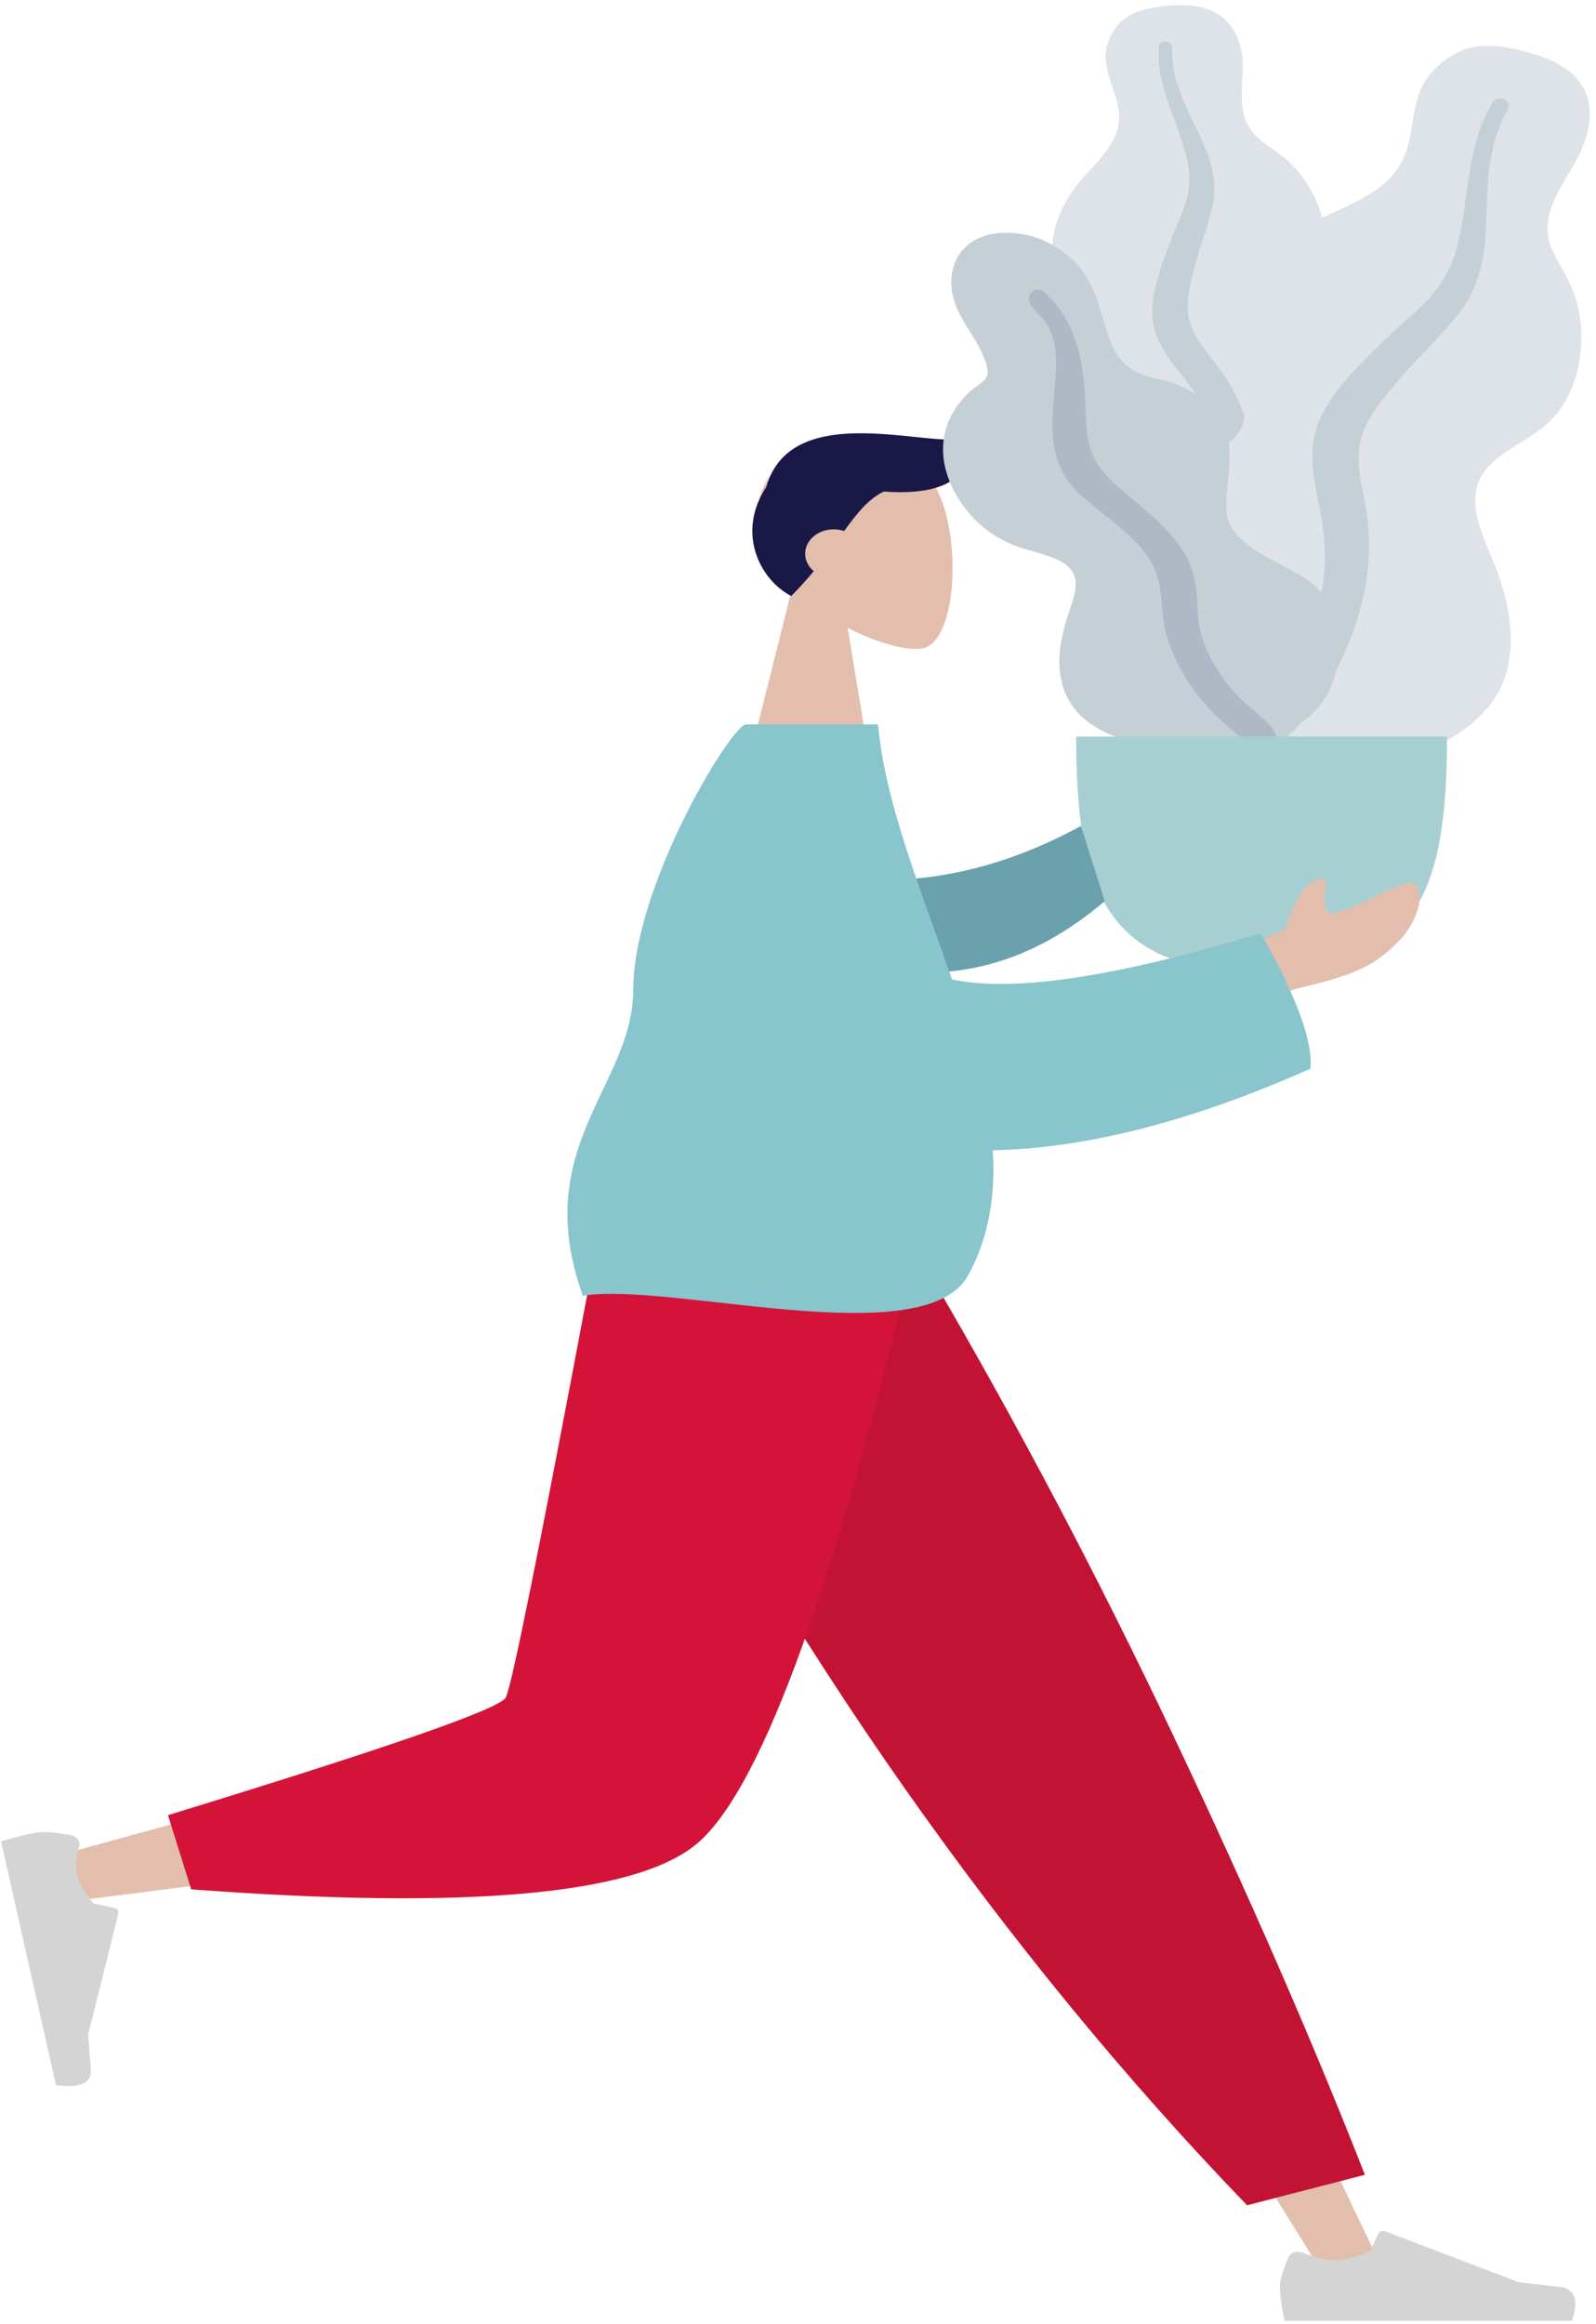 <svg width="215" height="313" viewBox="0 0 215 313" fill="none" xmlns="http://www.w3.org/2000/svg">
<path fill-rule="evenodd" clip-rule="evenodd" d="M89.42 172.509L140.392 245.337L178.607 306.906H186.838L122.809 172.509L89.42 172.509Z" fill="#E3BEAD"/>
<path fill-rule="evenodd" clip-rule="evenodd" d="M173.574 304.064C172.807 305.814 172.423 307.124 172.423 307.994C172.423 309.051 172.629 310.593 173.042 312.622C174.477 312.622 187.373 312.622 211.732 312.622C212.737 309.781 212.157 308.247 209.991 308.021C207.824 307.794 206.025 307.59 204.592 307.407L186.609 300.556C186.263 300.424 185.858 300.557 185.703 300.853C185.701 300.858 185.698 300.863 185.696 300.868L184.54 303.264C182.535 304.064 180.905 304.464 179.651 304.464C178.633 304.464 177.226 304.112 175.431 303.409L175.431 303.409C174.742 303.139 173.928 303.398 173.612 303.986C173.598 304.012 173.586 304.037 173.574 304.064Z" fill="#D4D4D4"/>
<path fill-rule="evenodd" clip-rule="evenodd" d="M167.994 297.047L183.867 292.943C176.913 275.175 168.389 255.622 158.296 234.284C148.203 212.946 137.363 192.355 125.777 172.509H80.944C93.826 197.613 107.482 220.423 121.912 240.939C136.343 261.455 151.703 280.158 167.994 297.047Z" fill="#C31334"/>
<path fill-rule="evenodd" clip-rule="evenodd" d="M86.07 172.509C81.26 198.101 71.981 230.798 71.105 231.807C70.521 232.48 49.505 238.498 8.057 249.863L9.835 256.066C59.262 249.971 85.306 245.242 87.966 241.88C91.957 236.837 111.885 196.993 119.603 172.509H86.07Z" fill="#E3BEAD"/>
<path fill-rule="evenodd" clip-rule="evenodd" d="M22.627 244.5L25.758 254.491C62.727 257.262 85.379 255.26 93.713 248.484C102.047 241.709 111.546 216.384 122.209 172.509H79.459C72.703 208.437 68.926 227.154 68.128 228.663C67.33 230.171 52.163 235.45 22.627 244.5Z" fill="#D31438"/>
<path fill-rule="evenodd" clip-rule="evenodd" d="M9.614 247.206C7.551 246.819 6.043 246.691 5.092 246.823C3.934 246.982 2.285 247.39 0.143 248.046C0.418 249.264 2.883 260.207 7.54 280.875C10.842 281.299 12.41 280.575 12.244 278.703C12.078 276.831 11.958 275.273 11.884 274.03L15.946 257.736C16.024 257.423 15.801 257.099 15.448 257.012C15.442 257.011 15.436 257.009 15.43 257.008L12.585 256.389C11.327 254.809 10.577 253.486 10.338 252.422C10.143 251.558 10.259 250.311 10.685 248.682L10.685 248.682C10.849 248.057 10.411 247.405 9.706 247.226C9.675 247.218 9.645 247.212 9.614 247.206Z" fill="#D4D4D4"/>
<path fill-rule="evenodd" clip-rule="evenodd" d="M106.711 79.232C103.76 76.271 101.763 72.643 102.096 68.577C103.058 56.863 122.139 59.44 125.851 65.352C129.562 71.265 129.121 86.262 124.324 87.319C122.411 87.74 118.336 86.708 114.188 84.571L116.792 100.312H101.419L106.711 79.232Z" fill="#E3BEAD"/>
<path fill-rule="evenodd" clip-rule="evenodd" d="M119.071 66.21C116.985 67.207 115.5 69.076 113.713 71.527C113.278 71.381 112.804 71.3 112.308 71.3C110.185 71.3 108.465 72.771 108.465 74.585C108.465 75.505 108.908 76.338 109.623 76.934C108.733 78.007 107.737 79.127 106.595 80.284C102.333 78.099 99.164 71.73 103.233 65.582C106.734 53.268 126.571 60.911 130.388 58.835C131.222 63.303 128.531 66.906 119.071 66.21Z" fill="#191847"/>
<path fill-rule="evenodd" clip-rule="evenodd" d="M157.309 0.782C159.144 0.591 161.102 0.658 162.808 1.277C166.437 2.594 167.468 6.257 167.418 9.234C167.364 12.439 166.568 15.939 169.419 18.521C170.73 19.708 172.36 20.617 173.647 21.826C175.022 23.118 176.101 24.596 176.899 26.183C178.366 29.099 179.086 32.527 177.745 35.586C176.564 38.279 173.593 40.709 174.235 43.771C174.904 46.965 178.673 49.407 181.028 51.786C183.695 54.479 186.15 57.92 186.553 61.451C186.94 64.835 185.216 68.257 182.571 70.815C177.286 75.926 169.342 78.432 161.332 78.416C157.932 78.41 154.081 78.278 151.146 76.716C150.239 76.234 149.761 75.692 149.222 74.939C148.738 74.264 148.099 73.825 147.36 73.347C145.736 72.298 144.563 70.884 143.815 69.301C140.908 63.152 143.231 55.545 147.3 50.085C148.264 48.792 149.053 47.547 148.585 46.005C148.096 44.395 146.895 42.944 145.832 41.56C144.783 40.193 143.584 38.888 142.763 37.41C141.904 35.861 141.662 34.239 141.814 32.544C142.099 29.36 143.708 26.422 145.985 23.861C148.178 21.395 150.753 19.035 150.759 15.803C150.765 12.378 148.085 9.331 149.227 5.849C149.7 4.407 150.649 2.927 152.179 2.063C153.646 1.234 155.583 0.962 157.309 0.782Z" fill="#DDE3E9"/>
<path fill-rule="evenodd" clip-rule="evenodd" d="M156.11 6.258C156.144 5.798 156.783 5.522 157.286 5.642C157.947 5.8 157.934 6.329 157.917 6.799C157.863 8.246 158.108 9.652 158.515 11.056C159.361 13.975 160.924 16.664 162.163 19.467C163.4 22.268 163.981 25.161 163.255 28.125C162.571 30.92 161.496 33.642 160.796 36.44C160.178 38.907 159.521 41.508 160.461 43.968C161.366 46.336 163.366 48.264 164.806 50.404C167.787 54.834 169.109 59.748 169.286 64.806C169.368 67.154 169.294 69.524 168.657 71.828C168.29 73.154 167.797 74.946 166.467 75.862C165.854 76.284 164.805 76.43 164.289 75.805C163.804 75.218 164.229 74.31 164.383 73.685C165.049 70.979 165.183 68.214 165.024 65.466C164.869 62.805 164.501 60.148 163.521 57.606C162.612 55.247 161.23 53.128 159.603 51.065C157.946 48.962 156.223 46.855 155.538 44.363C154.842 41.833 155.407 39.258 156.163 36.775C156.962 34.15 158.01 31.599 159.092 29.045C160.147 26.556 160.521 24.201 159.938 21.596C158.788 16.449 155.709 11.618 156.11 6.258Z" fill="#C5CFD6"/>
<path fill-rule="evenodd" clip-rule="evenodd" d="M205.753 7.027C208.024 7.617 210.279 8.567 211.897 10.058C215.339 13.228 214.283 18.018 212.383 21.517C210.338 25.283 207.239 29.069 208.986 33.39C209.789 35.377 211.139 37.176 211.901 39.178C212.715 41.317 213.066 43.544 213.021 45.777C212.938 49.877 211.662 54.252 208.197 57.273C205.147 59.932 200.159 61.486 199.018 65.392C197.828 69.467 200.737 74.031 202.029 77.892C203.491 82.261 204.242 87.422 202.531 91.778C200.892 95.951 196.754 99.232 192.069 101.081C182.71 104.776 171.843 104.208 162.457 100.628C158.473 99.108 154.038 97.241 151.561 94.09C150.796 93.115 150.57 92.262 150.403 91.132C150.254 90.119 149.776 89.315 149.205 88.422C147.949 86.459 147.448 84.265 147.549 82.06C147.943 73.496 155.372 65.533 163.521 60.885C165.452 59.783 167.147 58.662 167.552 56.63C167.974 54.51 167.463 52.259 167.072 50.15C166.687 48.066 166.088 45.991 166.04 43.877C165.99 41.664 166.709 39.638 167.935 37.701C170.239 34.062 173.943 31.303 178.197 29.287C182.295 27.345 186.775 25.699 188.78 21.88C190.906 17.832 189.648 13.037 193.14 9.426C194.587 7.931 196.615 6.603 198.944 6.261C201.178 5.933 203.618 6.473 205.753 7.027Z" fill="#DDE3E9"/>
<path fill-rule="evenodd" clip-rule="evenodd" d="M201.115 13.721C201.437 13.192 202.353 13.151 202.867 13.518C203.544 14.002 203.205 14.622 202.896 15.171C201.947 16.861 201.372 18.636 200.988 20.48C200.188 24.316 200.368 28.201 200.098 32.075C199.828 35.947 198.735 39.632 196.07 42.817C193.557 45.821 190.631 48.563 188.098 51.563C185.864 54.207 183.503 56.993 183.094 60.328C182.701 63.537 183.857 66.716 184.23 69.896C185 76.477 183.535 82.889 180.643 88.958C179.299 91.775 177.761 94.549 175.604 96.991C174.362 98.397 172.687 100.299 170.571 100.788C169.595 101.013 168.279 100.716 168.059 99.745C167.852 98.833 168.905 97.948 169.468 97.277C171.905 94.371 173.757 91.156 175.254 87.831C176.705 84.609 177.903 81.298 178.314 77.849C178.696 74.648 178.378 71.52 177.741 68.348C177.092 65.115 176.368 61.848 177.095 58.59C177.832 55.282 180.071 52.486 182.476 49.885C185.019 47.133 187.807 44.582 190.638 42.042C193.396 39.567 195.277 36.945 196.193 33.599C198.002 26.989 197.361 19.889 201.115 13.721Z" fill="#C5CFD6"/>
<path fill-rule="evenodd" clip-rule="evenodd" d="M135.562 31.341C139.337 31.341 142.657 33.051 144.944 35.478C147.621 38.319 148.162 41.789 149.249 45.175C149.79 46.86 150.72 48.532 152.351 49.677C153.834 50.718 155.716 50.927 157.492 51.436C161.039 52.452 163.904 54.901 165.035 57.889C166.415 61.534 164.953 65.21 165.205 68.904C165.436 72.296 169.35 74.412 172.499 76.039C175.604 77.642 178.401 79.143 179.336 82.267C180.328 85.58 180.661 89.279 179.287 92.552C177 98.001 170.307 100.401 163.841 100.773C157.972 101.111 150.592 100.581 146.185 96.94C143.547 94.761 142.592 91.714 142.711 88.683C142.784 86.798 143.221 84.93 143.786 83.108C144.187 81.817 144.728 80.532 144.882 79.197C145.291 75.648 141.453 74.966 138.185 73.992C134.033 72.753 131.126 70.413 129.105 67.154C127.222 64.12 126.432 60.713 127.561 57.372C128.137 55.666 129.182 54.118 130.6 52.801C131.224 52.222 132.104 51.739 132.667 51.13C133.193 50.561 133.078 49.824 132.897 49.158C132.059 46.083 129.449 43.536 128.516 40.465C127.673 37.694 128.171 34.245 131.136 32.457C132.417 31.684 133.996 31.35 135.562 31.341Z" fill="#C5CFD6"/>
<path fill-rule="evenodd" clip-rule="evenodd" d="M140.707 39.356C144.708 42.998 145.796 47.941 146.115 52.731C146.294 55.417 146.108 58.25 147.031 60.856C147.821 63.086 149.674 64.79 151.583 66.401C155.426 69.645 159.713 72.942 160.837 77.636C161.496 80.39 161.051 83.235 161.962 85.96C162.791 88.436 164.25 90.869 166.025 92.96C167.454 94.644 169.316 95.933 170.878 97.502C171.355 97.981 172.037 98.687 171.841 99.363C171.61 100.155 170.43 100.406 169.592 100.282C167.639 99.992 165.995 98.398 164.718 97.239C162.85 95.545 161.264 93.722 159.974 91.678C158.542 89.408 157.389 86.999 156.896 84.452C156.385 81.809 156.64 79.056 155.472 76.52C153.508 72.253 148.744 69.735 145.299 66.409C141.008 62.265 141.648 57.107 142.087 52.01C142.329 49.209 142.569 46.045 140.913 43.487C140.28 42.511 138.871 41.601 138.599 40.491C138.35 39.474 139.709 38.447 140.707 39.356Z" fill="#AFB9C5"/>
<path fill-rule="evenodd" clip-rule="evenodd" d="M144.974 99.217C144.974 120.05 148.952 130.966 169.953 130.966C190.955 130.966 194.933 120.05 194.933 99.217H144.974Z" fill="#A7CFD1"/>
<path fill-rule="evenodd" clip-rule="evenodd" d="M163.405 129.728L173.171 125.144C174.541 120.688 176.179 118.446 178.085 118.418C179.549 117.836 176.999 123.466 179.774 122.978C182.549 122.49 189.323 118.184 190.49 119.059C192.217 120.352 190.677 124.323 188.863 126.298C185.473 129.99 182.666 131.252 175.728 132.906C172.1 133.77 168.178 135.503 163.961 138.104L163.405 129.728Z" fill="#E3BEAD"/>
<path fill-rule="evenodd" clip-rule="evenodd" d="M117.759 118.63C125.546 118.56 134.535 117.27 145.615 111.26L148.817 121.386C141.175 127.868 132.973 131.245 123.576 131.019C116.172 130.841 112.387 123.187 117.759 118.63Z" fill="#69A1AC"/>
<path fill-rule="evenodd" clip-rule="evenodd" d="M128.244 131.93C136.511 133.692 150.374 131.614 169.833 125.696C174.66 134.23 176.891 140.314 176.527 143.948C159.834 151.4 145.526 154.723 133.739 154.942C134.113 160.919 133.262 166.607 130.402 171.804C124.523 182.488 90.096 172.593 78.52 174.541C71.272 154.422 85.287 146.245 85.299 133.372C85.311 119.274 98.556 97.575 100.505 97.575L118.277 97.575C119.258 108.341 124.193 120.207 128.244 131.93Z" fill="#89C5CC"/>
</svg>
